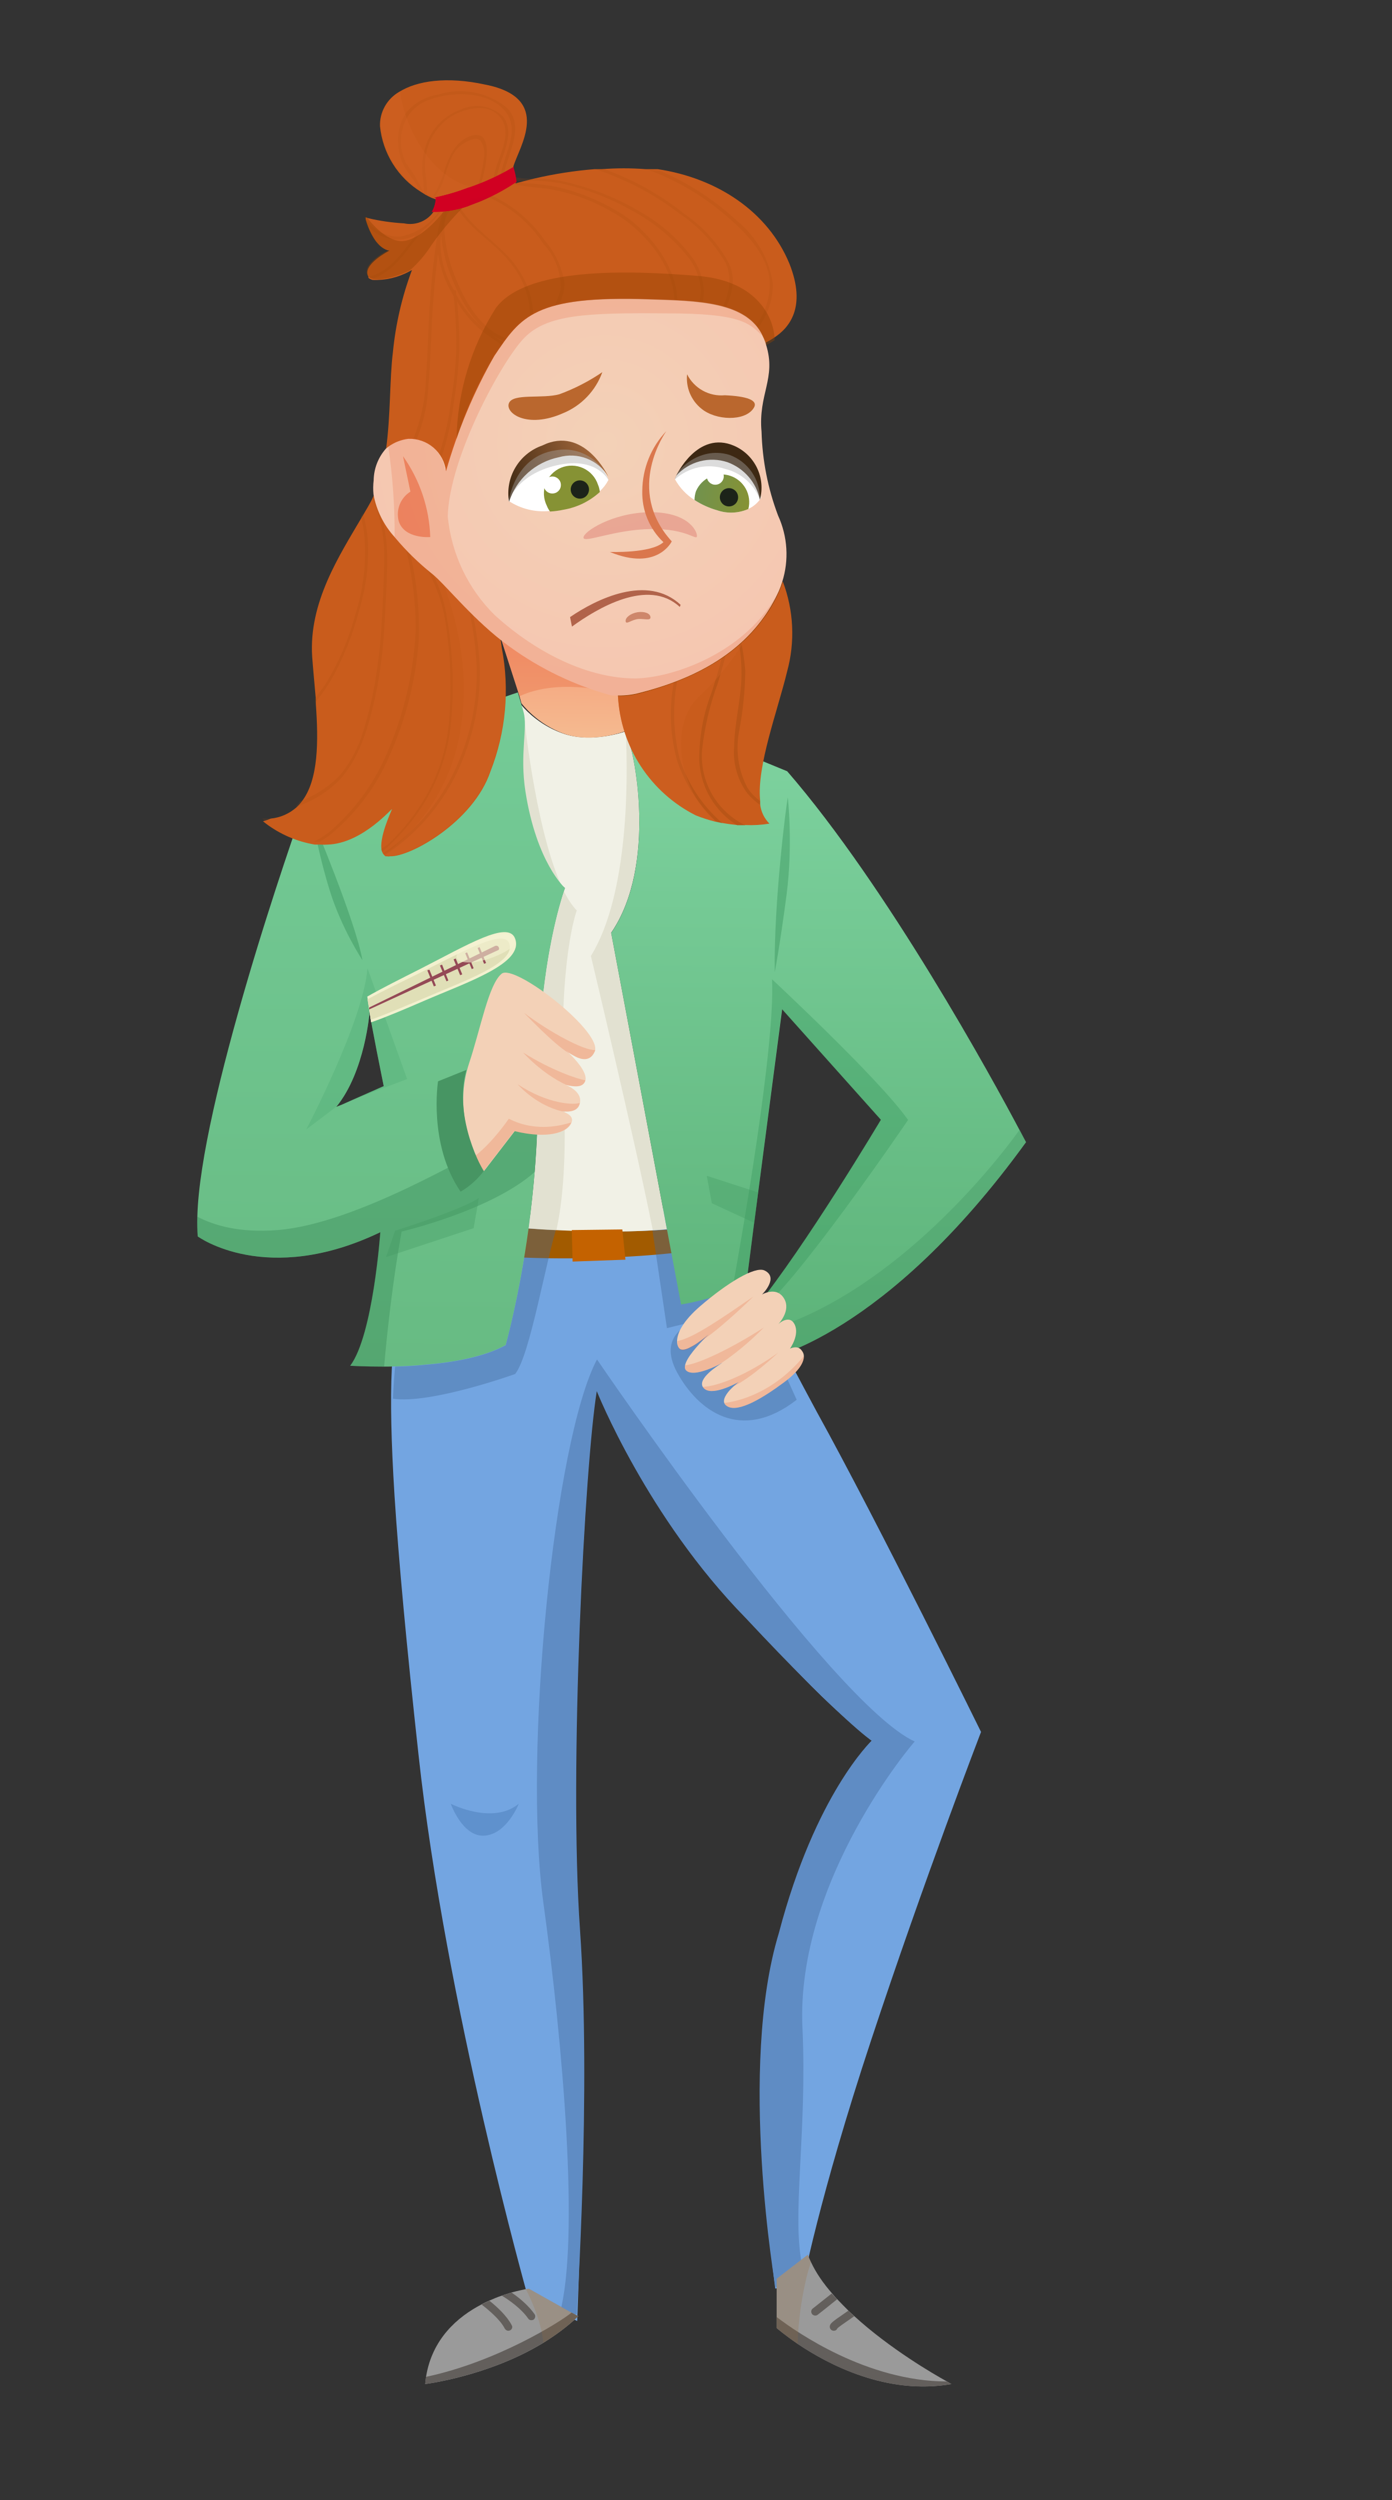 <svg width="210" height="377" viewBox="0 0 210 377" fill="none" xmlns="http://www.w3.org/2000/svg">
<rect x="0" y="0" width="210" height="377" fill="#333333" stroke="none"/>
<path d="M148 261.169C148 261.169 139.437 283.411 131.445 307.583C123.453 331.727 121.043 344.846 121.043 344.846L118.855 344.984L116.952 345.094C116.952 345.094 112.48 311.937 117.776 291.349C123.104 270.76 131.699 262.299 131.699 262.299C131.699 262.299 124.912 258.22 112.195 242.923C99.477 227.626 89.9 209.022 89.9 209.022C88.377 220.13 85.65 266.819 87.109 291.349C88.567 315.879 87.077 350 87.077 350L84.445 348.732L79.656 346.417C79.656 346.417 67.255 302.484 63.133 264.559C61.325 248.077 60.151 235.371 59.517 225.532C59.01 217.429 58.883 211.227 59.105 206.459C59.168 204.916 59.295 203.538 59.422 202.27C60.786 202.242 62.276 202.187 63.799 202.049C68.144 201.746 72.837 201.03 76.072 199.486C76.072 199.486 78.102 193.285 79.529 184.272C79.561 184.052 79.592 183.831 79.624 183.638C81.115 183.638 82.542 183.638 83.937 183.611C100.841 183.197 109.848 180 109.848 180L110.228 181.599L112.417 190.859C112.417 190.859 113.527 194.553 119.869 206.625C120.853 208.471 121.931 210.511 123.168 212.798C132.523 229.721 148 261.169 148 261.169Z" fill="#73A5E1"/>
<path d="M84.608 98.807C79.842 97.883 75.267 95.046 75.172 94.983C78.603 97.373 82.67 99.285 87.277 99.986C90.041 100.401 92.741 100.528 95.315 100.464V99.763C95.315 99.731 89.437 99.763 84.608 98.807Z" fill="url(#paint0_linear)"/>
<path d="M65.641 183.963C65.641 183.963 93.917 187.533 108.436 184.409L108.881 187.979C108.881 187.979 90.072 191.548 65.641 188.584V183.963Z" fill="#A25B00"/>
<path opacity="0.39" d="M84.162 184.473C82.319 190.146 79.968 204.424 77.712 207.196C77.712 207.196 65.036 211.754 59.285 210.925C59.349 209.14 59.476 207.547 59.603 206.081C60.969 206.049 62.462 205.985 63.987 205.826C68.34 205.475 73.042 204.647 76.282 202.862C76.282 202.862 78.316 195.691 79.746 185.27C79.777 185.015 79.809 184.76 79.841 184.537C81.334 184.537 82.764 184.537 84.162 184.473Z" fill="#426896"/>
<path opacity="0.39" d="M120.188 211.084C111.673 217.681 105.256 212.614 102.174 207.005C99.06 201.3 104.176 199.452 105.224 199.133L100.617 200.281C100.617 200.281 98.711 187.405 98.234 184.25L110.498 182.178L112.69 192.887C112.69 192.855 113.834 197.125 120.188 211.084Z" fill="#426896"/>
<path d="M88.354 112.033C93.088 111.746 94.263 110.344 94.263 110.344C94.263 110.344 89.466 112.065 85.241 110.726C81.015 109.388 78.664 106.36 78.664 106.36L79.554 109.451C79.554 109.451 83.588 112.32 88.354 112.033Z" fill="#E9E8D5"/>
<path d="M100.617 185.365C99.95 185.429 99.219 185.493 98.489 185.525C93.723 185.843 88.227 185.716 83.906 185.493C82.317 185.429 80.888 185.334 79.712 185.238C80.538 179.342 81.142 172.394 81.11 165.096C81.015 147.345 84.255 136.7 85.05 134.374C85.145 134.055 85.208 133.896 85.208 133.896C85.208 133.896 84.954 133.736 84.541 133.322C83.08 131.983 79.648 127.968 78.346 119.586C76.662 108.814 78.664 106.328 78.664 106.328C78.664 106.328 78.727 106.392 78.823 106.52C79.394 107.189 81.65 109.579 85.24 110.726C89.466 112.065 94.263 110.344 94.263 110.344C94.327 110.376 94.358 110.44 94.422 110.567C95.725 112.798 99.219 130.422 92.198 140.652L100.617 185.365Z" fill="#F1F1E6"/>
<g opacity="0.72">
<path opacity="0.5" d="M78.377 119.618C76.693 108.846 78.695 106.36 78.695 106.36C78.695 106.36 78.758 106.424 78.854 106.551L78.981 107.38C78.981 107.38 80.665 124.43 84.604 133.354C83.111 131.983 79.68 128 78.377 119.618Z" fill="#C9C7AC"/>
<path opacity="0.5" d="M85.048 164.363C85.493 174.785 84.889 181.19 83.936 185.525C82.347 185.461 80.918 185.365 79.742 185.27C80.568 179.374 81.172 172.426 81.14 165.128C81.045 147.377 84.285 136.732 85.08 134.406C85.652 135.585 86.319 136.573 87.018 137.306C86.986 137.306 84.222 144.763 85.048 164.363Z" fill="#C9C7AC"/>
<path opacity="0.5" d="M100.614 185.365C99.947 185.429 99.216 185.493 98.485 185.525C95.975 172.809 89.144 144.158 89.144 144.158C94.895 134.852 94.736 117.292 94.418 110.503C95.721 112.734 99.216 130.358 92.195 140.588L100.614 185.365Z" fill="#C9C7AC"/>
</g>
<path d="M154.788 172.235C133.47 201.651 115.71 204.902 115.71 204.902L114.788 200.918L114.121 198.05L113.93 197.285C121.555 187.915 132.898 168.857 132.898 168.857L117.997 152.189L114.375 179.82L113.772 184.409L112.691 192.855C112.151 193.46 111.389 193.97 110.499 194.416C107.354 196.01 102.747 196.711 102.747 196.711L100.618 185.397L92.199 140.684C99.57 129.944 95.344 111.077 94.264 110.376L94.646 106.392L118.76 116.304C133.946 133.832 149.768 162.77 153.803 170.387C154.438 171.566 154.788 172.235 154.788 172.235Z" fill="url(#paint1_linear)"/>
<path d="M94.266 110.344L94.647 106.36L94.266 110.344Z" fill="#4EAA73"/>
<path d="M79.269 119.363C78.38 113.658 79.65 109.706 78.983 107.38C78.697 106.392 78.126 104.416 78.126 104.416C78.126 104.416 56.458 111.236 45.529 122.423C45.529 122.423 41.208 134.533 37.109 148.588C33.487 161.017 29.993 174.944 29.77 183.453C29.738 184.537 29.77 185.525 29.834 186.449C29.834 186.449 40.191 194.066 57.379 185.812C57.379 185.812 56.299 201.364 52.836 205.953C52.836 205.953 54.933 206.081 57.983 206.081C58.491 206.081 59.063 206.081 59.603 206.049C60.969 206.017 62.462 205.953 63.987 205.794C68.34 205.443 73.042 204.615 76.283 202.83C76.283 202.83 78.316 195.659 79.746 185.238C79.778 184.983 79.809 184.728 79.841 184.505C80.159 182.051 80.445 179.438 80.667 176.729C80.953 173.032 81.144 169.144 81.144 165.128C81.144 164.331 81.144 163.535 81.144 162.77C81.366 144.062 85.242 133.927 85.242 133.927C85.242 133.927 80.953 130.135 79.269 119.363ZM50.739 166.913C55.092 161.59 55.759 152.603 55.759 152.603C55.918 154.069 57.888 163.789 57.888 163.789L51.533 166.594C51.247 166.69 50.961 166.817 50.739 166.913Z" fill="url(#paint2_linear)"/>
<path d="M95.311 100.432L94.707 105.213L94.644 106.041L94.263 110.28C94.263 110.28 89.465 112.129 85.24 110.694C81.014 109.26 78.663 106.041 78.663 106.041L78.377 104.99L75.137 94.951C78.568 97.341 82.635 99.253 87.241 99.954C90.005 100.369 92.706 100.528 95.311 100.432Z" fill="url(#paint3_linear)"/>
<path opacity="0.29" d="M95.311 100.432L94.707 105.213C91.022 103.715 83.588 102.536 78.377 104.99L75.137 94.951C78.568 97.341 82.635 99.253 87.241 99.954C90.005 100.369 92.706 100.528 95.311 100.432Z" fill="#E6582C"/>
<path d="M121.059 305.781C121.797 321.599 119.358 334.302 121.059 341.788L117 345C117 345 111.275 311.908 117.5 291.5C123 270.5 131.5 262.5 131.5 262.5C131.5 262.5 127 259.5 112.5 244C97.612 228.838 90.032 209.781 90.032 209.781C88.235 220.791 85.799 266.713 87.5 291C89.201 315.314 87 349 87 349H84.417C87.497 337.826 84.898 308.158 81.979 286.958C78.866 264.474 83.615 217.157 90.064 205C90.064 205 125.358 256.852 138 262.616C137.968 262.562 120.032 283.461 121.059 305.781Z" fill="#5F8CC4"/>
<path opacity="0.39" d="M68 272C68 272 74.322 275.251 78.262 272C78.262 272 76.483 276.557 73.115 276.812C69.779 277.067 68 272 68 272Z" fill="#4171AC"/>
<path d="M87.242 349.274C85.622 350.836 83.811 352.142 81.968 353.29C73.644 358.357 64.144 359.504 64.144 359.504C64.176 359.122 64.24 358.771 64.272 358.421C65.193 352.684 69.037 349.37 72.659 347.489C73.04 347.266 73.453 347.075 73.835 346.916C74.47 346.629 75.106 346.374 75.677 346.183C76.186 345.991 76.694 345.864 77.139 345.705C78.092 345.45 78.854 345.29 79.299 345.195C79.617 345.131 79.776 345.131 79.776 345.131L86.194 348.732L87.242 349.274Z" fill="#9A9A9A"/>
<path d="M143.538 359.504C133.752 361.225 124.888 356.509 120.345 353.449C118.343 352.079 117.168 351.059 117.168 351.059V343.633L121.87 340C121.997 340.382 122.156 340.733 122.347 341.115C123.109 342.741 124.189 344.302 125.524 345.832C125.778 346.119 126.032 346.438 126.318 346.725C126.858 347.298 127.43 347.872 128.002 348.445C128.288 348.732 128.574 348.987 128.891 349.274C134.229 354.15 140.774 357.975 142.871 359.122C143.284 359.377 143.538 359.504 143.538 359.504Z" fill="#9A9A9A"/>
<path d="M87.242 349.274C78.346 357.783 64.144 359.504 64.144 359.504C64.176 359.122 64.24 358.771 64.272 358.421C74.978 356.158 84.637 350.071 86.225 348.732L87.242 349.274Z" fill="#635F5C"/>
<path d="M143.538 359.504C129.432 362.022 117.168 351.059 117.168 351.059V349.402C120.218 351.728 130.798 359.09 142.839 359.122C143.284 359.377 143.538 359.504 143.538 359.504Z" fill="#635F5C"/>
<path d="M80.508 349.784C80.413 349.848 80.286 349.88 80.159 349.88C79.968 349.88 79.778 349.784 79.682 349.625C78.634 348.127 76.823 346.852 75.711 346.183C76.219 345.992 76.728 345.864 77.172 345.705C77.236 345.737 77.299 345.8 77.395 345.864C78.538 346.661 79.809 347.776 80.635 348.955C80.826 349.21 80.763 349.593 80.508 349.784Z" fill="#635F5C"/>
<path d="M76.949 351.409C76.854 351.441 76.79 351.473 76.695 351.473C76.473 351.473 76.282 351.346 76.155 351.154C75.488 349.816 73.74 348.35 72.66 347.521C73.041 347.298 73.454 347.107 73.836 346.948C75.011 347.872 76.504 349.274 77.203 350.645C77.362 350.899 77.267 351.25 76.949 351.409Z" fill="#635F5C"/>
<path d="M126.29 346.724C124.956 347.808 123.621 348.86 123.367 349.051C123.24 349.147 123.145 349.178 122.986 349.178C122.827 349.178 122.636 349.115 122.509 348.955C122.319 348.7 122.35 348.318 122.605 348.127C123.431 347.458 124.511 346.629 125.464 345.864C125.75 346.151 126.004 346.438 126.29 346.724Z" fill="#635F5C"/>
<path d="M128.865 349.274C128.611 349.465 128.325 349.657 128.007 349.88C127.372 350.326 126.514 350.9 126.323 351.123C126.228 351.346 126.038 351.473 125.783 351.473C125.466 351.473 125.18 351.218 125.18 350.868C125.18 350.421 125.466 350.167 127.34 348.892C127.531 348.764 127.753 348.605 127.976 348.446C128.261 348.732 128.547 349.019 128.865 349.274Z" fill="#635F5C"/>
<path opacity="0.23" d="M87.243 349.274C85.623 350.836 83.812 352.142 81.969 353.29C81.715 350.421 80.38 347.266 79.332 345.195C79.65 345.131 79.809 345.131 79.809 345.131L86.226 348.732L87.243 349.274Z" fill="#996E40"/>
<path opacity="0.24" d="M122.347 341.115C122.347 341.115 122.315 341.115 122.347 341.115C121.552 343.346 120.44 348.509 120.345 353.449C118.343 352.079 117.168 351.059 117.168 351.059V343.633L121.87 340C121.997 340.382 122.156 340.765 122.347 341.115Z" fill="#996E40"/>
<path opacity="0.34" d="M136.993 168.889C136.993 168.889 119.424 194.703 114.086 198.05L113.896 197.285C121.521 187.915 132.863 168.857 132.863 168.857L117.962 152.189L112.688 192.823C112.148 193.428 111.386 193.938 110.496 194.385C111.894 186.576 116.977 157.702 116.469 147.663C116.469 147.695 132.672 162.706 136.993 168.889Z" fill="#34945A"/>
<path opacity="0.34" d="M154.785 172.235C133.466 201.651 115.707 204.902 115.707 204.902L114.785 200.918C133.816 195.691 149.352 176.601 153.832 170.355C154.435 171.566 154.785 172.235 154.785 172.235Z" fill="#419462"/>
<path opacity="0.34" d="M81.143 162.77C81.143 163.535 81.111 164.331 81.143 165.128C81.175 169.144 80.984 173.064 80.666 176.729C74.122 182.561 60.587 185.716 60.587 185.716C59.221 193.301 58.395 200.95 57.95 206.081C54.9 206.113 52.803 205.953 52.803 205.953C56.266 201.364 57.347 185.812 57.347 185.812C40.159 194.066 29.801 186.449 29.801 186.449C29.706 185.557 29.706 184.569 29.738 183.453C32.248 184.792 36.124 185.939 41.842 185.493C53.884 184.569 71.453 173.669 72.978 173.382L81.143 162.77Z" fill="#2F8351"/>
<path opacity="0.34" d="M51.533 166.562L57.887 163.758C57.887 163.758 55.917 154.069 55.758 152.571C55.758 152.571 55.091 161.559 50.739 166.881L46.195 170.323C46.195 170.323 54.805 154.006 55.441 146.006L61.413 162.706C61.382 162.77 55.282 164.969 51.533 166.562Z" fill="#4EAA73"/>
<path d="M86.258 185.493L86.385 190.241L94.359 189.955L93.883 185.397L86.258 185.493Z" fill="#C46200"/>
<path d="M121.271 204.487C121.302 205.412 120.572 206.75 118.252 208.471C115.202 210.734 111.358 213.124 109.674 212.04C109.452 211.913 109.325 211.722 109.261 211.562C109.007 210.798 109.929 209.714 110.691 209.045C111.041 208.726 111.358 208.471 111.422 208.407C111.072 208.598 107.26 210.702 106.116 209.268C106.084 209.236 106.052 209.172 106.021 209.14C105.29 207.834 108.213 205.985 108.975 205.507C108.848 205.571 108.689 205.635 108.499 205.762C107.228 206.399 104.527 207.579 103.543 206.686C103.32 206.495 103.288 206.208 103.352 205.89C103.574 204.71 105.322 202.83 106.307 201.81L106.338 201.778C106.593 201.523 106.783 201.332 106.91 201.205C106.688 201.396 106.18 201.842 105.576 202.256C105.163 202.575 104.718 202.862 104.273 203.085C103.543 203.499 102.844 203.691 102.494 203.34C102.272 203.117 102.113 202.703 102.145 202.129C102.208 200.982 103.002 199.229 105.671 196.934C109.706 193.46 113.9 190.911 115.33 191.58C117.49 192.6 115.171 195.022 114.948 195.213C115.107 195.118 116.982 194.098 118.094 195.532C119.492 197.317 117.712 199.356 117.426 199.675C117.649 199.452 119.142 198.241 119.873 199.707C120.667 201.3 119.174 203.372 119.174 203.372C119.174 203.372 120.349 202.766 120.953 203.659C121.175 203.945 121.271 204.2 121.271 204.487Z" fill="#F3D1B7"/>
<path opacity="0.2" d="M113.677 195.5C113.423 195.755 109.293 199.802 106.37 201.842L106.338 201.874C106.243 201.938 106.147 202.001 106.084 202.033C105.925 202.129 105.766 202.225 105.607 202.352C105.131 202.671 104.686 202.958 104.305 203.181C103.574 203.595 102.875 203.786 102.525 203.436C102.303 203.213 102.144 202.798 102.176 202.225C104.527 201.842 109.07 198.655 113.677 195.5Z" fill="#E6582C"/>
<path opacity="0.2" d="M115.235 200.185C115.045 200.376 112.185 203.372 108.5 205.762C107.229 206.399 104.529 207.579 103.544 206.686C103.321 206.495 103.29 206.208 103.353 205.89C105.45 205.666 110.375 203.308 115.235 200.185Z" fill="#E6582C"/>
<path opacity="0.2" d="M117.394 203.977C117.172 204.2 113.55 207.579 110.881 208.949C110.817 208.981 110.754 209.013 110.659 209.045C111.008 208.726 111.326 208.471 111.389 208.407C111.04 208.598 107.227 210.702 106.084 209.268C106.052 209.236 106.02 209.172 105.988 209.14C108.212 209.076 112.692 207.355 117.394 203.977Z" fill="#E6582C"/>
<path opacity="0.2" d="M121.271 204.487C121.303 205.412 120.572 206.75 118.253 208.471C115.203 210.734 111.359 213.124 109.675 212.04C109.452 211.913 109.325 211.722 109.262 211.562C111.486 211.307 116.728 210.001 121.271 204.487Z" fill="#E6582C"/>
<path opacity="0.34" d="M59.6 185.589C59.6 185.589 69.672 182.433 72.245 180.649L71.451 185.206L58.234 189.572L59.6 185.589Z" fill="#439962"/>
<path d="M89.787 158.34C89.787 158.435 89.755 158.499 89.723 158.563C89.151 159.901 88.071 159.87 87.15 159.487C86.832 159.36 86.546 159.2 86.292 159.041C86.26 159.041 86.228 159.009 86.228 159.009C85.879 158.786 85.593 158.563 85.434 158.435C85.529 158.531 85.656 158.658 85.815 158.786C86.737 159.678 88.579 161.622 88.325 162.897C88.325 162.929 88.293 162.993 88.293 163.025C87.944 164.044 86.578 163.885 85.529 163.63C85.466 163.598 85.434 163.598 85.371 163.598C86.387 164.044 87.753 164.905 87.499 166.307C87.277 167.646 85.815 167.709 84.767 167.582C84.767 167.582 84.767 167.582 84.799 167.582C85.656 167.869 86.578 168.379 86.228 169.271C85.625 170.865 82.575 171.757 77.65 170.578L73.012 176.601C73.012 176.601 72.44 175.741 71.773 174.275C70.47 171.406 68.85 166.148 70.756 160.379C72.535 155.025 73.711 148.428 75.68 146.835C77.523 145.273 90.327 155.121 89.787 158.34Z" fill="#F3D1B7"/>
<path opacity="0.2" d="M89.785 158.34C89.785 158.435 89.754 158.499 89.722 158.563C89.15 159.901 88.07 159.87 87.148 159.487C86.862 159.36 86.577 159.2 86.291 159.041C86.259 159.041 86.227 159.009 86.227 159.009C86.1 158.945 85.941 158.85 85.814 158.786C85.782 158.786 85.751 158.754 85.719 158.754C83.558 157.447 79.333 153.017 79.047 152.731C83.05 155.726 88.102 158.435 89.785 158.34Z" fill="#E6582C"/>
<path opacity="0.2" d="M88.294 162.897C88.294 162.929 88.263 162.993 88.263 163.025C87.913 164.044 86.547 163.885 85.498 163.63C81.718 161.909 78.922 158.722 78.922 158.722C83.147 161.367 87.15 162.738 88.294 162.897Z" fill="#E6582C"/>
<path opacity="0.2" d="M87.466 166.307C87.244 167.646 85.782 167.71 84.734 167.582C84.734 167.582 84.734 167.582 84.766 167.582C80.699 166.594 78.094 163.503 78.094 163.503C82.669 166.53 86.672 166.658 87.466 166.307Z" fill="#E6582C"/>
<path opacity="0.2" d="M86.163 169.271C85.559 170.865 82.509 171.757 77.585 170.578L72.946 176.601C72.946 176.601 72.374 175.741 71.707 174.275C74.376 172.235 76.759 168.698 76.759 168.698C81.048 170.897 85.114 169.558 86.163 169.271Z" fill="#E6582C"/>
<path d="M70.371 161.336L66.082 163.057C66.082 163.057 64.588 172.554 69.481 179.693C69.481 179.693 71.356 178.736 72.944 176.633C72.944 176.601 68.306 168.761 70.371 161.336Z" fill="#479563"/>
<path opacity="0.34" d="M47.18 123.602C47.18 123.602 53.693 139.059 54.678 144.795C54.678 144.795 51.532 140.046 49.753 134.31C47.974 128.573 47.18 123.602 47.18 123.602Z" fill="#26834B"/>
<path opacity="0.34" d="M118.854 120.255C118.663 120.861 116.693 136.286 116.884 146.612C116.884 146.612 117.678 142.437 118.663 134.915C119.648 127.394 118.854 120.255 118.854 120.255Z" fill="#29844E"/>
<path opacity="0.34" d="M114.377 179.82L113.805 184.409L107.387 181.445L106.625 177.302L114.377 179.82Z" fill="#439962"/>
<path d="M55.982 154.165C58.301 153.368 61.192 152.125 63.925 150.946C70.628 148.046 79.079 145.273 77.713 141.544C76.697 138.708 70.374 142.564 63.353 146.134C60.652 147.504 57.698 148.97 55.41 150.277L55.982 154.165Z" fill="#F2F1CF"/>
<path d="M55.438 150.691C57.661 149.48 60.553 148.078 63.221 146.771C69.925 143.457 75.962 140.015 76.819 142.246C77.931 145.241 69.925 147.95 63.571 150.691C60.934 151.806 58.138 152.986 55.946 153.782L55.438 150.691Z" fill="#E0DFB7"/>
<path d="M75.294 143.01C75.262 142.851 75.199 142.724 75.072 142.66C74.945 142.596 74.786 142.596 74.659 142.66L55.691 151.934V152.221L75.103 143.297C75.231 143.297 75.294 143.17 75.294 143.01Z" fill="#944956"/>
<path d="M70.469 143.616L70.184 143.743L71.168 146.134L71.454 146.006L70.469 143.616Z" fill="#944956"/>
<path d="M72.353 142.829L72.059 142.95L73.034 145.339L73.328 145.218L72.353 142.829Z" fill="#944956"/>
<path d="M68.751 144.54L68.434 144.668L69.418 147.058L69.736 146.93L68.751 144.54Z" fill="#944956"/>
<path d="M66.689 145.464L66.371 145.592L67.356 147.982L67.642 147.855L66.689 145.464Z" fill="#944956"/>
<path d="M64.782 146.229L64.465 146.325L65.45 148.747L65.767 148.619L64.782 146.229Z" fill="#944956"/>
<path opacity="0.6" d="M77.681 141.895C76.951 140.174 74.917 141.003 72.598 141.704C70.311 142.405 68.627 143.648 68.881 144.445C69.135 145.273 71.2 145.369 73.488 144.668C75.807 143.935 77.999 142.66 77.681 141.895Z" fill="#F5F4D4"/>
<path d="M93.226 104.947C93.421 108.722 94.613 112.378 96.68 115.543C98.748 118.708 101.617 121.269 104.996 122.965C105.965 123.346 106.958 123.664 107.968 123.916H108.111L108.991 124.106C109.776 124.248 110.536 124.343 111.226 124.415H112.462C113.671 124.469 114.883 124.397 116.077 124.201C115.292 123.413 114.798 122.382 114.674 121.277V120.683C114.151 115.525 117.313 107.181 118.74 101.286C119.971 96.8 119.747 92.039 118.098 87.689C117.393 89.784 116.34 91.745 114.983 93.489C114.218 94.504 113.375 95.458 112.462 96.342L111.987 96.77L111.654 97.079C110.988 97.649 110.322 98.172 109.657 98.671L109.086 99.075C106.939 100.522 104.634 101.719 102.214 102.641L101.715 102.831C100.047 103.448 98.349 103.979 96.626 104.424C95.525 104.766 94.379 104.942 93.226 104.947Z" fill="#C95C1C"/>
<g style="mix-blend-mode:screen" opacity="0.4">
<path d="M112.75 119.637C113.322 120.296 113.968 120.886 114.676 121.396V120.802C113.917 120.25 113.265 119.565 112.75 118.781C111.371 116.154 110.935 113.134 111.513 110.224C112.083 107.229 112.393 104.191 112.441 101.143C112.315 99.716 112.116 98.296 111.846 96.888L111.513 97.198C111.79 98.934 111.901 100.693 111.846 102.451C111.704 105.85 110.8 109.178 110.752 112.601C110.545 115.11 111.255 117.61 112.75 119.637Z" fill="#A04C0E"/>
</g>
<g style="mix-blend-mode:screen" opacity="0.4">
<path d="M105.498 114.764C105.599 116.723 106.173 118.628 107.171 120.317C108.169 122.006 109.561 123.428 111.228 124.462H112.465C110.336 123.441 108.569 121.795 107.401 119.743C106.232 117.692 105.718 115.333 105.926 112.981C106.313 109.562 107.111 106.202 108.304 102.974C108.732 101.571 109.136 100.145 109.493 98.719L108.922 99.123C108.47 100.906 107.923 102.665 107.353 104.424C106.079 107.72 105.449 111.23 105.498 114.764Z" fill="#A04C0E"/>
</g>
<g style="mix-blend-mode:screen" opacity="0.4">
<path d="M102.168 114.764C103.369 118.269 105.41 121.428 108.112 123.963L108.992 124.153C105.953 121.532 103.705 118.116 102.501 114.288C101.574 110.513 101.452 106.585 102.144 102.76L101.645 102.95C100.914 106.876 101.093 110.917 102.168 114.764Z" fill="#A04C0E"/>
</g>
<path style="mix-blend-mode:multiply" opacity="0.4" d="M93.226 104.947C93.42 108.722 94.612 112.378 96.68 115.543C98.747 118.708 101.616 121.269 104.996 122.965C105.965 123.346 106.957 123.664 107.968 123.915C102.428 119.161 100.835 109.344 105.448 105.042C108.169 102.536 110.508 99.645 112.391 96.461C107.884 100.465 102.436 103.262 96.555 104.59C95.468 104.869 94.347 104.989 93.226 104.947Z" fill="#D06323"/>
<path d="M62.859 124.248L59.531 127.196L62.859 124.248Z" fill="#854A00"/>
<path d="M40.844 123.44C42.292 123.297 43.658 122.698 44.744 121.729C45.014 121.483 45.261 121.212 45.481 120.92C48.073 117.64 48.049 111.721 47.645 106.135C47.645 105.874 47.645 105.66 47.645 105.422C47.454 103.188 47.24 101.001 47.098 99.052C46.551 90.851 51.188 83.791 54.588 77.991C54.7 77.822 54.803 77.647 54.897 77.468C55.301 76.802 55.658 76.161 56.014 75.519L56.181 75.162C56.27 75.001 56.349 74.834 56.419 74.663C56.731 73.951 57.001 73.22 57.227 72.476C57.297 72.282 57.352 72.084 57.394 71.882C57.751 70.553 58.029 69.203 58.226 67.841C58.939 62.706 58.773 57.12 59.272 53.127C59.684 48.883 60.651 44.711 62.149 40.719L61.792 40.909C60.092 41.846 58.168 42.298 56.228 42.216C55.994 42.162 55.775 42.057 55.586 41.907C55.575 41.852 55.575 41.796 55.586 41.741C54.516 39.934 58.749 37.795 58.749 37.795C57.132 37.51 56.109 35.608 55.563 34.23C55.414 33.857 55.287 33.476 55.182 33.089C55.188 32.986 55.188 32.882 55.182 32.779L55.515 32.898C57.304 33.316 59.126 33.579 60.96 33.683C61.764 33.854 62.6 33.793 63.371 33.507C64.141 33.221 64.815 32.721 65.311 32.066C65.705 31.481 65.928 30.798 65.954 30.093H65.811L65.502 29.974C65.196 29.878 64.902 29.75 64.622 29.594L64.17 29.357L63.528 28.952C61.799 27.884 60.34 26.433 59.264 24.709C58.188 22.986 57.523 21.038 57.322 19.016C57.293 17.974 57.547 16.944 58.058 16.036C58.569 15.127 59.317 14.375 60.223 13.858C62.862 12.194 67.356 11.481 73.253 12.765C83.501 14.809 78.223 22.273 77.438 25.149C77.43 25.212 77.43 25.276 77.438 25.339C77.577 25.816 77.688 26.3 77.771 26.789V27.241C77.781 27.304 77.781 27.368 77.771 27.431C77.783 27.51 77.783 27.59 77.771 27.669L78.247 27.526L78.96 27.336L80.672 26.908C83.645 26.219 86.665 25.75 89.707 25.506H90.825C93.009 25.338 95.203 25.338 97.388 25.506H98.553H99.219C108.207 26.861 115.863 31.924 119.097 39.768C121.689 46.305 119.097 49.443 116.719 50.964C116.267 51.273 115.815 51.511 115.435 51.724H115.316C115.316 51.724 114.317 51.225 112.796 50.56L112.344 50.37C111.155 49.87 109.728 49.3 108.183 48.753L107.755 48.611C106.946 48.325 106.09 48.064 105.258 47.826H104.806C103.813 47.564 102.805 47.366 101.787 47.232H101.335C95.652 46.638 89.113 44.855 83.43 47.731L83.121 47.874L82.859 48.016C81.928 48.547 81.031 49.134 80.173 49.775L79.602 50.179C79.15 50.512 78.722 50.869 78.294 51.249L77.866 51.606L77.034 52.414C76.925 52.511 76.822 52.614 76.725 52.723C73.066 56.429 70.906 61.356 70.662 66.557C70.21 73.998 73.039 85.384 74.609 91.873C75.013 93.608 75.322 94.987 75.441 95.843C75.56 96.698 75.631 97.102 75.702 97.697C76.911 103.945 76.317 110.409 73.99 116.333C71.422 123.939 61.864 129.264 58.844 129.121C58.688 129.16 58.525 129.16 58.368 129.121C58.298 129.139 58.224 129.139 58.154 129.121C58.02 129.019 57.9 128.899 57.798 128.765C57.716 128.631 57.652 128.487 57.608 128.337C57.084 126.435 59.01 122.394 59.129 122.038C59.248 121.681 54.73 127.196 49.428 127.362C49.072 127.386 48.714 127.386 48.358 127.362H47.502C44.797 126.912 42.243 125.81 40.059 124.153L39.679 123.844C40.076 123.736 40.465 123.601 40.844 123.44Z" fill="#C95C1C"/>
<path style="mix-blend-mode:multiply" opacity="0.4" d="M58.013 128.836C58.218 128.948 58.445 129.013 58.678 129.026C61.722 129.169 71.281 123.868 73.872 116.261C76.215 110.342 76.825 103.879 75.632 97.625C75.632 97.031 75.489 96.437 75.37 95.771C75.251 95.106 74.942 93.537 74.538 91.802L64.599 82.293C68.094 90.161 71.423 99.836 69.307 110.961C67.949 118.136 63.911 124.527 58.013 128.836Z" fill="#D06323"/>
<g style="mix-blend-mode:screen" opacity="0.4">
<g style="mix-blend-mode:screen" opacity="0.4">
<path d="M67.24 25.102C66.798 26.726 66.126 28.279 65.243 29.713H65.552C65.983 29.115 66.357 28.479 66.669 27.811C67.383 25.957 67.882 23.057 69.618 21.845C70.26 21.393 71.805 20.466 72.519 21.251C72.995 21.999 73.173 22.898 73.018 23.77C72.829 25.39 72.462 26.985 71.924 28.524C71.935 28.611 71.935 28.699 71.924 28.786C71.903 28.817 71.891 28.855 71.891 28.893C71.891 28.931 71.903 28.968 71.924 29H72.115C72.158 28.991 72.198 28.97 72.231 28.941C72.264 28.912 72.29 28.875 72.305 28.834V28.596C72.923 26.67 74.968 19.706 71.377 20.395C69.047 21.013 68.001 23.01 67.24 25.102Z" fill="#A04C0E"/>
</g>
<g style="mix-blend-mode:screen" opacity="0.4">
<path d="M63.937 29.071L64.389 29.333C64.603 27.764 63.961 25.91 64.127 24.46C64.188 23.082 64.575 21.739 65.257 20.54C65.939 19.342 66.897 18.322 68.05 17.566C70.048 16.378 73.519 15.427 75.35 17.566C77.728 20.181 74.732 24.103 74.47 26.932C74.47 27.241 74.898 27.336 74.922 27.051C75.184 24.008 78.061 20.324 75.85 17.543C75.022 16.753 73.975 16.233 72.846 16.05C71.717 15.868 70.559 16.032 69.525 16.52C68.25 16.975 67.101 17.724 66.171 18.708C65.241 19.691 64.557 20.88 64.175 22.178C63.725 23.573 63.58 25.048 63.747 26.504C63.894 27.352 63.958 28.211 63.937 29.071Z" fill="#A04C0E"/>
</g>
<g style="mix-blend-mode:screen" opacity="0.4">
<path d="M60.082 21.845C60.17 23.402 60.716 24.899 61.651 26.148C62.245 26.891 62.77 27.687 63.221 28.524L63.839 28.929C63.159 27.429 62.314 26.01 61.319 24.698C60.44 23.022 60.244 21.071 60.772 19.254C61.045 18.274 61.554 17.377 62.255 16.639C62.955 15.901 63.826 15.347 64.79 15.023C68 13.858 72.946 13.692 75.657 16.188C78.962 19.23 75.99 23.081 75.49 26.647C75.49 26.932 75.894 27.027 75.942 26.647C76.418 23.366 79.342 19.23 76.489 16.259C75.054 15.09 73.351 14.296 71.534 13.947C69.716 13.598 67.84 13.707 66.074 14.262C64.225 14.561 62.54 15.504 61.319 16.924C60.346 18.371 59.909 20.111 60.082 21.845Z" fill="#A04C0E"/>
</g>
<g style="mix-blend-mode:screen" opacity="0.4">
<path d="M76.18 26.908C76.774 27.515 77.568 27.887 78.415 27.954C79.723 28.192 81.031 28.287 82.338 28.429C85.907 28.963 89.339 30.182 92.444 32.019C97.437 34.776 102.811 41.266 101.551 47.351H102.003C103.168 41.575 98.555 35.465 94.061 32.423C90.957 30.427 87.529 28.987 83.931 28.168C82.658 27.93 81.372 27.763 80.079 27.669C79.651 27.669 79.057 27.669 78.486 27.479H77.987C77.547 27.39 77.132 27.203 76.774 26.932C77.16 27.079 77.558 27.19 77.963 27.265C78.375 27.288 78.788 27.288 79.2 27.265H79.984C81.579 27.237 83.173 27.372 84.74 27.669C88.407 28.484 91.932 29.838 95.202 31.686C98.465 33.393 101.345 35.747 103.667 38.603C104.885 40.07 105.609 41.883 105.736 43.785C105.654 45.223 105.39 46.645 104.951 48.016L105.379 48.135C105.894 46.733 106.168 45.255 106.188 43.761C106.09 42.147 105.583 40.585 104.713 39.221C102.697 36.412 100.123 34.049 97.152 32.28C93.849 30.241 90.258 28.711 86.499 27.74C84.806 27.246 83.056 26.974 81.292 26.932H80.936C79.926 26.983 78.914 26.928 77.916 26.765C77.406 26.674 76.916 26.497 76.465 26.242C76.228 26.1 76.037 26.456 76.228 26.623C76.2 26.633 76.175 26.65 76.157 26.673C76.138 26.695 76.126 26.723 76.121 26.752C76.116 26.781 76.119 26.81 76.129 26.838C76.14 26.865 76.157 26.89 76.18 26.908Z" fill="#A04C0E"/>
</g>
<g style="mix-blend-mode:screen" opacity="0.4">
<path d="M89.925 25.553C90.972 25.886 91.994 26.29 92.945 26.694C96.302 28.068 99.46 29.882 102.337 32.09C105.273 34.018 107.716 36.607 109.471 39.649C110.945 43.048 109.209 45.877 107.901 48.92L108.329 49.062C109.613 46.115 111.468 43.096 110.018 39.816C108.407 36.782 106.081 34.188 103.241 32.257C100.085 29.725 96.576 27.667 92.826 26.148L91.019 25.434L89.925 25.553Z" fill="#A04C0E"/>
</g>
<g style="mix-blend-mode:screen" opacity="0.4">
<path d="M97.579 25.529C102.161 27.183 106.383 29.701 110.015 32.946C112.75 35.323 115.817 38.532 116.126 42.454C116.172 44.026 115.868 45.588 115.235 47.027C114.601 48.466 113.655 49.746 112.464 50.774L112.916 50.964C114.078 49.943 115.009 48.685 115.644 47.274C116.28 45.864 116.606 44.334 116.602 42.787C116.04 39.048 114.097 35.656 111.156 33.279C107.718 30.09 103.752 27.524 99.434 25.696H98.768L97.579 25.529Z" fill="#A04C0E"/>
</g>
<g style="mix-blend-mode:screen" opacity="0.4">
<path d="M71.113 28.952L71.921 29.119H72.112C76.171 30.507 79.652 33.209 82.003 36.797C83.664 38.578 84.59 40.922 84.595 43.357C84.333 45.021 83.382 46.447 83.002 48.111L83.311 47.969L83.62 47.802C84.167 45.996 85.403 44.284 85.118 42.359C84.686 40.124 83.687 38.037 82.217 36.297C79.826 32.798 76.376 30.158 72.373 28.762H71.921L71.208 28.62C70.923 28.524 70.828 28.905 71.113 28.952Z" fill="#A04C0E"/>
</g>
<g style="mix-blend-mode:screen" opacity="0.4">
<path d="M68.594 30.664C70.52 34.491 74.538 36.392 77.058 39.72C78.254 41.17 79.115 42.865 79.579 44.685C80.043 46.506 80.1 48.406 79.745 50.251L80.316 49.918C80.815 46.653 80.049 43.321 78.176 40.6C75.656 36.725 71.043 34.657 68.974 30.497C68.831 30.165 68.451 30.402 68.594 30.664Z" fill="#A04C0E"/>
</g>
<g style="mix-blend-mode:screen" opacity="0.4">
<path d="M68.36 30.902C68.621 30.902 68.764 31.211 68.502 31.329C66.672 32.209 67.004 35.014 67.242 36.654C67.526 38.467 68.029 40.239 68.74 41.931C70.405 46.139 73.353 50.988 78.251 51.439C78.561 51.439 78.584 51.915 78.251 51.891C72.925 51.463 69.905 46.352 68.122 41.86C67.31 39.885 66.79 37.804 66.576 35.679C66.505 33.825 66.672 31.615 68.36 30.902Z" fill="#A04C0E"/>
</g>
<g style="mix-blend-mode:screen" opacity="0.4">
<path d="M57.799 128.67C57.861 128.736 57.933 128.793 58.013 128.836C58.084 128.853 58.157 128.853 58.227 128.836C63.531 125.312 67.61 120.229 69.902 114.288C71.616 110.005 72.465 105.424 72.399 100.811C72.173 96.092 71.292 91.428 69.783 86.952C69.783 86.667 69.26 86.952 69.355 87.095C70.884 91.523 71.749 96.153 71.923 100.834C72.01 105.477 71.144 110.088 69.379 114.384C67.074 120.219 63.032 125.206 57.799 128.67Z" fill="#A04C0E"/>
</g>
<g style="mix-blend-mode:screen" opacity="0.4">
<path d="M47.337 126.934H48.217C48.703 126.664 49.172 126.362 49.619 126.031C53.573 122.851 56.691 118.755 58.703 114.098C61.257 108.448 62.779 102.386 63.197 96.199C63.31 91.455 62.758 86.718 61.556 82.127L61.342 81.057C61.104 79.948 60.89 78.831 60.7 77.706C60.7 77.42 60.177 77.444 60.224 77.706C60.414 78.775 60.629 79.821 60.843 80.867C60.856 81.001 60.856 81.137 60.843 81.271C62.071 85.716 62.702 90.304 62.721 94.915C62.438 101.071 61.078 107.129 58.703 112.815C56.778 117.677 53.702 122 49.738 125.413C48.99 125.998 48.185 126.507 47.337 126.934Z" fill="#A04C0E"/>
</g>
<g style="mix-blend-mode:screen" opacity="0.4">
<path d="M44.605 121.634H44.771C47.211 120.805 49.425 119.422 51.239 117.593C54.71 113.789 55.994 108.084 56.969 103.33C57.541 100.085 57.898 96.805 58.039 93.513C58.229 90.209 58.443 86.857 58.396 83.553C58.359 80.488 57.67 77.465 56.374 74.687C56.374 74.687 56.374 74.687 56.374 74.687L56.16 75.186C57.329 77.814 57.944 80.654 57.968 83.529C57.968 86.715 57.801 89.9 57.635 93.038C57.493 96.112 57.176 99.175 56.684 102.213C56.254 104.959 55.618 107.669 54.781 110.319C54.085 112.653 52.947 114.832 51.429 116.737C49.722 118.56 47.613 119.96 45.27 120.825C45.073 121.114 44.85 121.385 44.605 121.634Z" fill="#A04C0E"/>
</g>
<g style="mix-blend-mode:screen" opacity="0.4">
<path d="M39.534 123.416L39.914 123.702L40.366 123.606L40.699 123.44L39.534 123.416Z" fill="#A04C0E"/>
</g>
<g style="mix-blend-mode:screen" opacity="0.4">
<path d="M47.503 105.327C47.503 105.565 47.503 105.802 47.503 106.04C48.351 104.955 49.145 103.829 49.881 102.665C51.786 99.296 53.241 95.692 54.208 91.944C55.277 88.453 55.704 84.796 55.468 81.152C55.337 79.884 55.107 78.629 54.779 77.397L54.446 77.92C54.787 79.218 54.986 80.549 55.041 81.889C55.207 85.552 54.715 89.215 53.59 92.705C52.611 96.381 51.106 99.896 49.12 103.14C48.62 103.853 48.074 104.59 47.503 105.327Z" fill="#A04C0E"/>
</g>
<g style="mix-blend-mode:screen" opacity="0.4">
<path d="M57.469 128.052C57.51 128.192 57.565 128.327 57.635 128.456L58.063 128.099C59.837 126.529 61.432 124.767 62.819 122.846C65.788 118.751 67.595 113.93 68.05 108.893C68.526 103.747 68.334 98.562 67.479 93.466C67.144 91.1 66.43 88.805 65.363 86.667C64.145 84.703 62.811 82.814 61.368 81.01V80.867C61.346 80.838 61.317 80.814 61.284 80.797C61.251 80.781 61.215 80.772 61.178 80.772C61.141 80.772 61.105 80.781 61.072 80.797C61.039 80.814 61.01 80.838 60.988 80.867C60.959 80.905 60.943 80.951 60.943 80.998C60.943 81.045 60.959 81.091 60.988 81.129V81.271L61.606 82.103C62.8 83.522 63.881 85.032 64.84 86.62C66.034 88.903 66.837 91.369 67.218 93.917C67.949 98.634 68.14 103.419 67.788 108.179C67.48 113.143 65.837 117.93 63.033 122.038C61.731 123.955 60.224 125.725 58.539 127.315L57.469 128.052Z" fill="#A04C0E"/>
</g>
<g style="mix-blend-mode:screen" opacity="0.4">
<path d="M55.113 32.922C55.217 33.317 55.344 33.706 55.494 34.087C56.141 34.829 56.961 35.4 57.882 35.748C58.803 36.097 59.796 36.212 60.772 36.084C61.445 35.99 62.097 35.781 62.698 35.465C60.749 38.009 58.799 41.004 55.565 41.765C55.743 41.911 55.956 42.009 56.183 42.05C59.56 40.956 61.533 37.438 63.745 34.8C65.161 33.684 66.328 32.283 67.169 30.688C66.657 32.243 66.251 33.831 65.956 35.442C65.941 35.488 65.941 35.538 65.956 35.584C65.409 39.126 65.052 42.715 64.815 46.233C64.577 49.752 64.553 53.365 64.268 56.788C64.202 60.12 63.508 63.41 62.223 66.486C61.068 68.603 59.441 70.425 57.467 71.811L57.253 72.001C57.219 72.022 57.19 72.052 57.171 72.087C57.151 72.123 57.141 72.162 57.141 72.203C57.141 72.243 57.151 72.283 57.171 72.318C57.19 72.354 57.219 72.383 57.253 72.405C57.282 72.421 57.315 72.43 57.348 72.43C57.382 72.43 57.414 72.421 57.443 72.405C59.441 71.04 61.133 69.275 62.413 67.223C63.744 64.372 64.496 61.286 64.624 58.142C64.981 54.482 65.005 50.774 65.243 47.089C65.433 44.142 65.694 41.17 66.075 38.223C66.364 40.182 67 42.074 67.953 43.809C68.12 44.094 68.262 44.379 68.429 44.641C68.742 47.387 68.877 50.15 68.833 52.913C68.718 55.486 68.448 58.05 68.025 60.591C67.402 65.568 65.905 70.397 63.602 74.853C63.591 74.904 63.597 74.956 63.619 75.003C63.641 75.05 63.678 75.088 63.723 75.113C63.769 75.137 63.821 75.145 63.872 75.137C63.923 75.129 63.97 75.104 64.006 75.067C66.353 70.549 67.868 65.645 68.476 60.591C68.913 58.012 69.183 55.408 69.285 52.794C69.317 50.349 69.206 47.905 68.952 45.473C69.85 47.016 70.99 48.404 72.328 49.585C73.755 50.797 75.372 51.748 76.917 52.818L77.227 52.485C75.714 51.552 74.253 50.536 72.852 49.443C71.218 48.014 69.849 46.308 68.809 44.403C68.809 44.261 68.809 44.118 68.809 43.975C68.807 43.939 68.797 43.904 68.779 43.872C68.762 43.84 68.737 43.813 68.707 43.793C68.677 43.772 68.643 43.758 68.607 43.753C68.571 43.748 68.535 43.75 68.5 43.761C67.209 41.654 66.495 39.243 66.431 36.773C66.456 36.142 66.527 35.515 66.645 34.895C66.877 33.729 67.178 32.578 67.549 31.448C67.668 31.044 67.787 30.664 67.882 30.284C67.977 29.903 67.525 29.903 67.43 30.165C67.335 30.426 67.43 30.426 67.43 30.569C67.415 30.521 67.384 30.48 67.344 30.45C67.303 30.421 67.254 30.405 67.204 30.405C67.154 30.405 67.105 30.421 67.065 30.45C67.024 30.48 66.994 30.521 66.978 30.569C66.371 31.861 65.47 32.994 64.347 33.877C63.224 34.761 61.91 35.369 60.511 35.656C59.448 35.733 58.384 35.519 57.433 35.037C56.482 34.556 55.68 33.824 55.113 32.922Z" fill="#A04C0E"/>
</g>
</g>
<path d="M93.298 100.644C93.298 100.644 107.113 98.267 110.608 94.107C113.015 91.192 115.201 88.101 117.147 84.861C117.456 85.906 117.742 86.881 118.051 87.808C117.326 89.899 116.266 91.858 114.912 93.608C109.776 100.454 101.811 103.116 96.556 104.543C95.472 104.838 94.35 104.974 93.227 104.947C93.12 103.513 93.144 102.073 93.298 100.644Z" fill="url(#paint4_linear)"/>
<path d="M56.347 74.568C56.791 76.962 57.894 79.185 59.533 80.986C61.234 83.028 63.138 84.892 65.216 86.548C67.237 88.165 71.541 93.68 76.844 97.483C81.495 100.865 86.724 103.371 92.275 104.875H93.203C94.326 104.903 95.448 104.766 96.532 104.471C101.787 103.116 109.752 100.383 114.888 93.537C115.927 92.169 116.805 90.685 117.504 89.115C117.694 88.672 117.86 88.22 118.003 87.761C119.047 84.464 118.826 80.897 117.385 77.753C115.853 73.707 115.009 69.432 114.888 65.107C114.365 59.426 117.147 57.049 115.578 52.01C115.578 51.701 115.364 51.368 115.245 51.035L115.102 50.75C112.724 45.354 104.997 45.354 97.935 45.116C80.624 44.546 78.579 47.731 74.585 53.65C71.462 59.145 69.011 64.994 67.285 71.074C67.13 69.692 66.458 68.419 65.404 67.511C64.351 66.603 62.992 66.126 61.602 66.177C60.51 66.306 59.469 66.716 58.582 67.365L58.202 67.675C57.046 68.991 56.397 70.677 56.371 72.429C56.286 73.139 56.278 73.856 56.347 74.568Z" fill="url(#paint5_radial)"/>
<path opacity="0.5" d="M105.141 80.788C105.12 79.886 103.555 77.166 97.979 77.243C92.403 77.32 88.002 80.167 88.023 81.069C88.044 81.97 92.646 79.852 98.222 79.775C103.798 79.698 105.162 81.689 105.141 80.788Z" fill="#DE8075"/>
<path d="M102.553 91.525C97.787 87.095 90.067 91.748 86.286 94.488L86 93.054C89.971 90.345 97.66 86.521 102.68 91.206L102.553 91.525Z" fill="#B1634A"/>
<path d="M98.135 93.054C98.072 92.481 97.214 92.162 96.165 92.321C95.117 92.513 94.323 93.118 94.386 93.692C94.45 94.265 95.308 93.405 96.356 93.341C97.373 93.309 98.167 93.628 98.135 93.054Z" fill="#CE876B"/>
<path opacity="0.53" d="M60.797 68.792C63.334 72.365 64.765 76.606 64.91 80.986C64.91 80.986 61.034 81.319 60.155 78.609C59.931 77.774 59.981 76.889 60.298 76.085C60.615 75.281 61.181 74.599 61.914 74.14L60.797 68.792Z" fill="#E6582C"/>
<path d="M90.869 56.12C90.37 57.507 89.585 58.774 88.566 59.84C87.547 60.906 86.316 61.746 84.953 62.307C79.515 64.713 76.152 62.281 76.786 60.779C77.42 59.276 81.815 60.168 84.378 59.456C86.671 58.616 88.851 57.495 90.869 56.12Z" fill="#BA672E"/>
<path d="M103.655 56.444C104.177 57.482 104.999 58.339 106.015 58.903C107.031 59.466 108.193 59.711 109.35 59.604C112.526 59.741 114.537 60.315 113.679 61.571C112.35 63.578 107.96 63.411 105.818 61.63C105.053 61.015 104.454 60.218 104.076 59.312C103.699 58.406 103.554 57.42 103.655 56.444Z" fill="#BA672E"/>
<path d="M100.535 65C100.535 65 94.163 73.771 101.344 81.639C101.344 81.639 99.18 86.203 91.999 83.232C91.999 83.232 98.253 83.47 100.084 81.758C99.037 80.763 98.213 79.558 97.664 78.223C97.115 76.888 96.854 75.452 96.897 74.009C96.919 70.653 98.22 67.431 100.535 65Z" fill="#DA774D"/>
<path d="M76.707 75.517C78.547 76.738 80.754 77.28 82.951 77.052C83.639 77.011 84.323 76.917 84.996 76.772C87.034 76.424 88.929 75.498 90.454 74.104C91.002 73.61 91.456 73.021 91.795 72.366C91.531 71.729 90.078 67.031 83.189 68.542C76.301 70.052 76.707 75.517 76.707 75.517Z" fill="white"/>
<path d="M91.765 71.862C91.015 70.626 89.878 69.671 88.53 69.145C87.183 68.618 85.699 68.551 84.309 68.952C82.575 69.306 80.965 70.113 79.644 71.292C78.324 72.47 77.339 73.978 76.791 75.661C76.491 73.884 76.829 72.058 77.747 70.507C78.664 68.955 80.101 67.778 81.803 67.184C88.135 64.078 91.765 71.862 91.765 71.862Z" fill="url(#paint6_linear)"/>
<path d="M82.503 76.285C82.622 76.591 82.784 76.879 82.985 77.14C83.673 77.099 84.357 77.005 85.031 76.86C87.068 76.513 88.963 75.587 90.489 74.192C90.457 73.814 90.365 73.444 90.216 73.096C90.036 72.549 89.746 72.044 89.362 71.614C88.979 71.184 88.511 70.838 87.988 70.598C87.464 70.357 86.897 70.227 86.321 70.216C85.745 70.205 85.173 70.313 84.64 70.533C84.108 70.753 83.627 71.081 83.227 71.495C82.827 71.91 82.517 72.403 82.316 72.943C82.115 73.483 82.028 74.058 82.061 74.633C82.093 75.208 82.243 75.77 82.503 76.285Z" fill="url(#paint7_linear)"/>
<path d="M82.126 73.636C82.263 73.95 82.518 74.198 82.835 74.327C83.153 74.455 83.509 74.454 83.826 74.323C84.14 74.193 84.39 73.943 84.521 73.628C84.651 73.314 84.652 72.96 84.522 72.646C84.392 72.331 84.142 72.081 83.827 71.951C83.513 71.82 83.159 71.82 82.845 71.95C82.528 72.081 82.275 72.331 82.141 72.646C82.007 72.962 82.001 73.317 82.126 73.636Z" fill="white"/>
<path d="M86.204 74.343C86.308 74.595 86.485 74.81 86.712 74.962C86.939 75.113 87.205 75.194 87.478 75.195C87.751 75.195 88.017 75.114 88.244 74.963C88.471 74.811 88.648 74.596 88.752 74.344C88.857 74.092 88.885 73.815 88.832 73.547C88.779 73.28 88.647 73.034 88.455 72.841C88.262 72.648 88.016 72.517 87.749 72.464C87.481 72.41 87.204 72.437 86.952 72.542C86.614 72.681 86.345 72.95 86.205 73.287C86.065 73.625 86.065 74.005 86.204 74.343Z" fill="#1C2319"/>
<g style="mix-blend-mode:multiply" opacity="0.4">
<path d="M91.825 72.456C91.825 72.456 90.074 68.781 83.983 70.167C77.892 71.554 76.738 75.606 76.738 75.606C76.738 75.606 77.569 68.781 83.847 67.909C85.5 67.606 87.206 67.896 88.666 68.728C90.125 69.559 91.244 70.879 91.825 72.456Z" fill="#A8A8A8"/>
</g>
<path d="M101.833 72.279C102.535 73.55 103.546 74.623 104.773 75.399C105.828 76.084 106.98 76.606 108.19 76.949C109.728 77.481 111.411 77.41 112.898 76.75C113.68 76.387 114.344 75.81 114.812 75.086C114.784 73.534 114.225 72.039 113.227 70.851C112.229 69.662 110.854 68.851 109.33 68.555C107.841 68.155 106.257 68.313 104.877 68.999C103.496 69.685 102.413 70.852 101.833 72.279Z" fill="white"/>
<path d="M102.012 71.738C102.963 70.682 104.201 69.927 105.575 69.564C106.949 69.202 108.399 69.248 109.747 69.698C110.977 70.145 112.074 70.9 112.931 71.89C113.788 72.88 114.377 74.073 114.643 75.355C115.078 73.763 114.926 72.068 114.216 70.578C113.506 69.087 112.285 67.901 110.775 67.234C105.216 64.815 102.012 71.738 102.012 71.738Z" fill="url(#paint8_linear)"/>
<path d="M105.012 74.025C104.861 74.468 104.781 74.932 104.776 75.4C105.831 76.085 106.983 76.607 108.193 76.949C109.731 77.482 111.414 77.411 112.901 76.751C113.16 75.728 113.024 74.645 112.519 73.719C112.014 72.792 111.178 72.091 110.177 71.755C109.177 71.418 108.086 71.472 107.124 71.906C106.162 72.34 105.4 73.121 104.989 74.092L105.012 74.025Z" fill="url(#paint9_linear)"/>
<path d="M106.692 71.405C106.584 71.727 106.608 72.08 106.759 72.385C106.911 72.69 107.178 72.922 107.5 73.03C107.823 73.139 108.176 73.115 108.481 72.963C108.786 72.812 109.018 72.545 109.126 72.223C109.235 71.9 109.21 71.547 109.059 71.243C108.907 70.938 108.641 70.705 108.318 70.597C107.995 70.489 107.643 70.513 107.338 70.664C107.033 70.816 106.8 71.082 106.692 71.405Z" fill="white"/>
<path d="M108.669 74.552C108.582 74.811 108.574 75.091 108.646 75.355C108.718 75.619 108.868 75.855 109.075 76.034C109.282 76.213 109.538 76.326 109.81 76.359C110.081 76.392 110.357 76.344 110.601 76.22C110.845 76.096 111.047 75.902 111.18 75.663C111.314 75.425 111.373 75.151 111.351 74.879C111.328 74.606 111.225 74.346 111.055 74.132C110.884 73.918 110.654 73.759 110.393 73.677C110.048 73.567 109.674 73.598 109.352 73.761C109.029 73.925 108.784 74.209 108.669 74.552Z" fill="#1C2319"/>
<g style="mix-blend-mode:multiply" opacity="0.4">
<path d="M101.831 72.279C102.843 71.373 104.077 70.751 105.408 70.475C106.738 70.2 108.118 70.282 109.406 70.711C110.592 71.001 111.688 71.575 112.601 72.384C113.514 73.193 114.215 74.213 114.644 75.355C114.688 73.883 114.264 72.435 113.433 71.219C112.603 70.002 111.408 69.081 110.02 68.586C105.234 67.153 101.63 71.383 101.831 72.279Z" fill="#A8A8A8"/>
</g>
<g style="mix-blend-mode:multiply" opacity="0.2">
<path d="M58.583 67.365C59.246 71.875 59.564 76.428 59.534 80.986C61.234 83.028 63.138 84.892 65.217 86.548C67.238 88.165 71.541 93.68 76.844 97.483C81.495 100.865 86.725 103.371 92.276 104.875H93.203C94.326 104.903 95.448 104.766 96.532 104.471C101.787 103.116 109.752 100.383 114.888 93.537C115.928 92.169 116.805 90.685 117.504 89.115C112.748 98.362 101.62 102.213 95.866 102.308C88.899 102.308 81.171 98.671 74.68 92.8C70.618 88.819 68.092 83.532 67.547 77.872C67.761 69.006 75.75 54.316 79.15 50.893C82.551 47.47 88.257 47.137 100.693 47.256C111.702 47.256 113.034 48.706 114.96 50.607C112.582 45.211 104.854 45.211 97.792 44.974C80.482 44.403 78.437 47.589 74.442 53.507C71.32 59.002 68.869 64.852 67.143 70.931C66.988 69.549 66.316 68.276 65.262 67.368C64.208 66.46 62.85 65.984 61.46 66.034C60.404 66.229 59.414 66.687 58.583 67.365Z" fill="#E6582C"/>
</g>
<path style="mix-blend-mode:multiply" opacity="0.4" d="M68.876 66.177C70.286 61.794 72.201 57.59 74.582 53.65C78.553 47.731 80.622 44.546 97.932 45.164C105.066 45.401 112.96 45.401 115.242 51.083C115.361 51.416 115.48 51.748 115.575 52.057C115.956 51.843 116.408 51.606 116.859 51.297C116.859 48.206 114.482 42.407 105.446 41.622C94.651 40.719 79.29 40.267 74.773 46.495C71.038 52.391 68.998 59.2 68.876 66.177Z" fill="url(#paint10_linear)"/>
<path style="mix-blend-mode:multiply" opacity="0.4" d="M65.811 29.903C67.903 29.661 69.951 29.133 71.898 28.334C64.765 27.312 60.818 18.279 60.366 13.763C59.442 14.283 58.681 15.05 58.169 15.978C57.657 16.905 57.413 17.958 57.465 19.016C57.711 21.426 58.622 23.72 60.096 25.642C61.569 27.564 63.548 29.039 65.811 29.903Z" fill="#D06323"/>
<path style="mix-blend-mode:multiply" opacity="0.4" d="M55.494 41.575C56.064 42.573 58.941 42.145 61.842 40.766C63.112 39.644 64.217 38.347 65.124 36.916C66.828 34.485 68.78 32.239 70.949 30.212L68.785 31.116L66.836 32.019C66.836 32.019 63.768 36.012 60.915 36.345C58.727 36.606 56.35 34.134 55.351 32.756H55.042C55.042 32.756 56.088 37.296 58.68 37.748C58.68 37.629 54.424 39.768 55.494 41.575Z" fill="url(#paint11_linear)"/>
<path d="M65.141 31.948C67.044 31.994 68.938 31.688 70.729 31.044L72.346 30.426C74.304 29.616 76.175 28.613 77.934 27.431C77.857 26.722 77.713 26.022 77.506 25.339C77.506 25.339 77.506 25.22 77.506 25.149C75.371 26.423 73.108 27.467 70.753 28.263C69.047 28.923 67.289 29.44 65.498 29.808H65.759C65.745 30.563 65.531 31.301 65.141 31.948Z" fill="url(#paint12_linear)"/>
<path style="mix-blend-mode:multiply" d="M65.142 31.948C67.044 31.994 68.939 31.688 70.73 31.044C70.835 30.12 70.835 29.187 70.73 28.263C69.024 28.923 67.266 29.44 65.475 29.808H65.736C65.729 30.561 65.524 31.299 65.142 31.948Z" fill="url(#paint13_linear)"/>
<defs>
<linearGradient id="paint0_linear" x1="84.843" y1="118.7" x2="85.269" y2="95.992" gradientUnits="userSpaceOnUse">
<stop stop-color="#F5C397"/>
<stop offset="1" stop-color="#F59E79"/>
</linearGradient>
<linearGradient id="paint1_linear" x1="124.025" y1="99.702" x2="122.833" y2="225.064" gradientUnits="userSpaceOnUse">
<stop stop-color="#82D6A4"/>
<stop offset="1" stop-color="#55AC70"/>
</linearGradient>
<linearGradient id="paint2_linear" x1="58.05" y1="99.077" x2="56.857" y2="224.437" gradientUnits="userSpaceOnUse">
<stop stop-color="#75CC98"/>
<stop offset="1" stop-color="#65B87F"/>
</linearGradient>
<linearGradient id="paint3_linear" x1="84.886" y1="115.974" x2="85.263" y2="95.89" gradientUnits="userSpaceOnUse">
<stop stop-color="#F5C397"/>
<stop offset="1" stop-color="#F59E79"/>
</linearGradient>
<linearGradient id="paint4_linear" x1="-158.717" y1="1164.27" x2="-192.854" y2="940.195" gradientUnits="userSpaceOnUse">
<stop stop-color="#843609"/>
<stop offset="1" stop-color="#924100"/>
</linearGradient>
<radialGradient id="paint5_radial" cx="0" cy="0" r="1" gradientUnits="userSpaceOnUse" gradientTransform="translate(91.324 66.866) rotate(180) scale(47.104 47.089)">
<stop stop-color="#F3D1B7"/>
<stop offset="1" stop-color="#F6C4AF"/>
</radialGradient>
<linearGradient id="paint6_linear" x1="90.185" y1="68.04" x2="76.034" y2="73.891" gradientUnits="userSpaceOnUse">
<stop offset="0.01" stop-color="#A4683B"/>
<stop offset="1" stop-color="#3D2813"/>
</linearGradient>
<linearGradient id="paint7_linear" x1="-29.859" y1="329.198" x2="-5.464" y2="310.425" gradientUnits="userSpaceOnUse">
<stop stop-color="#70924F"/>
<stop offset="1" stop-color="#869234"/>
</linearGradient>
<linearGradient id="paint8_linear" x1="-156.622" y1="205.195" x2="-83.46" y2="202.828" gradientUnits="userSpaceOnUse">
<stop offset="0.01" stop-color="#A4683B"/>
<stop offset="1" stop-color="#3D2813"/>
</linearGradient>
<linearGradient id="paint9_linear" x1="104.366" y1="73.557" x2="113.169" y2="74.683" gradientUnits="userSpaceOnUse">
<stop stop-color="#70924F"/>
<stop offset="1" stop-color="#869234"/>
</linearGradient>
<linearGradient id="paint10_linear" x1="-696.942" y1="925.649" x2="-726.789" y2="623.394" gradientUnits="userSpaceOnUse">
<stop stop-color="#843609"/>
<stop offset="1" stop-color="#924100"/>
</linearGradient>
<linearGradient id="paint11_linear" x1="-414.542" y1="269.461" x2="-425.68" y2="191.328" gradientUnits="userSpaceOnUse">
<stop stop-color="#843609"/>
<stop offset="1" stop-color="#924100"/>
</linearGradient>
<linearGradient id="paint12_linear" x1="72.75" y1="36.012" x2="71.586" y2="29.761" gradientUnits="userSpaceOnUse">
<stop stop-color="#AF0025"/>
<stop offset="1" stop-color="#D10022"/>
</linearGradient>
<linearGradient id="paint13_linear" x1="-94.437" y1="80.61" x2="-95.319" y2="73.422" gradientUnits="userSpaceOnUse">
<stop stop-color="#AF0025"/>
<stop offset="1" stop-color="#D10022"/>
</linearGradient>
</defs>
</svg>
